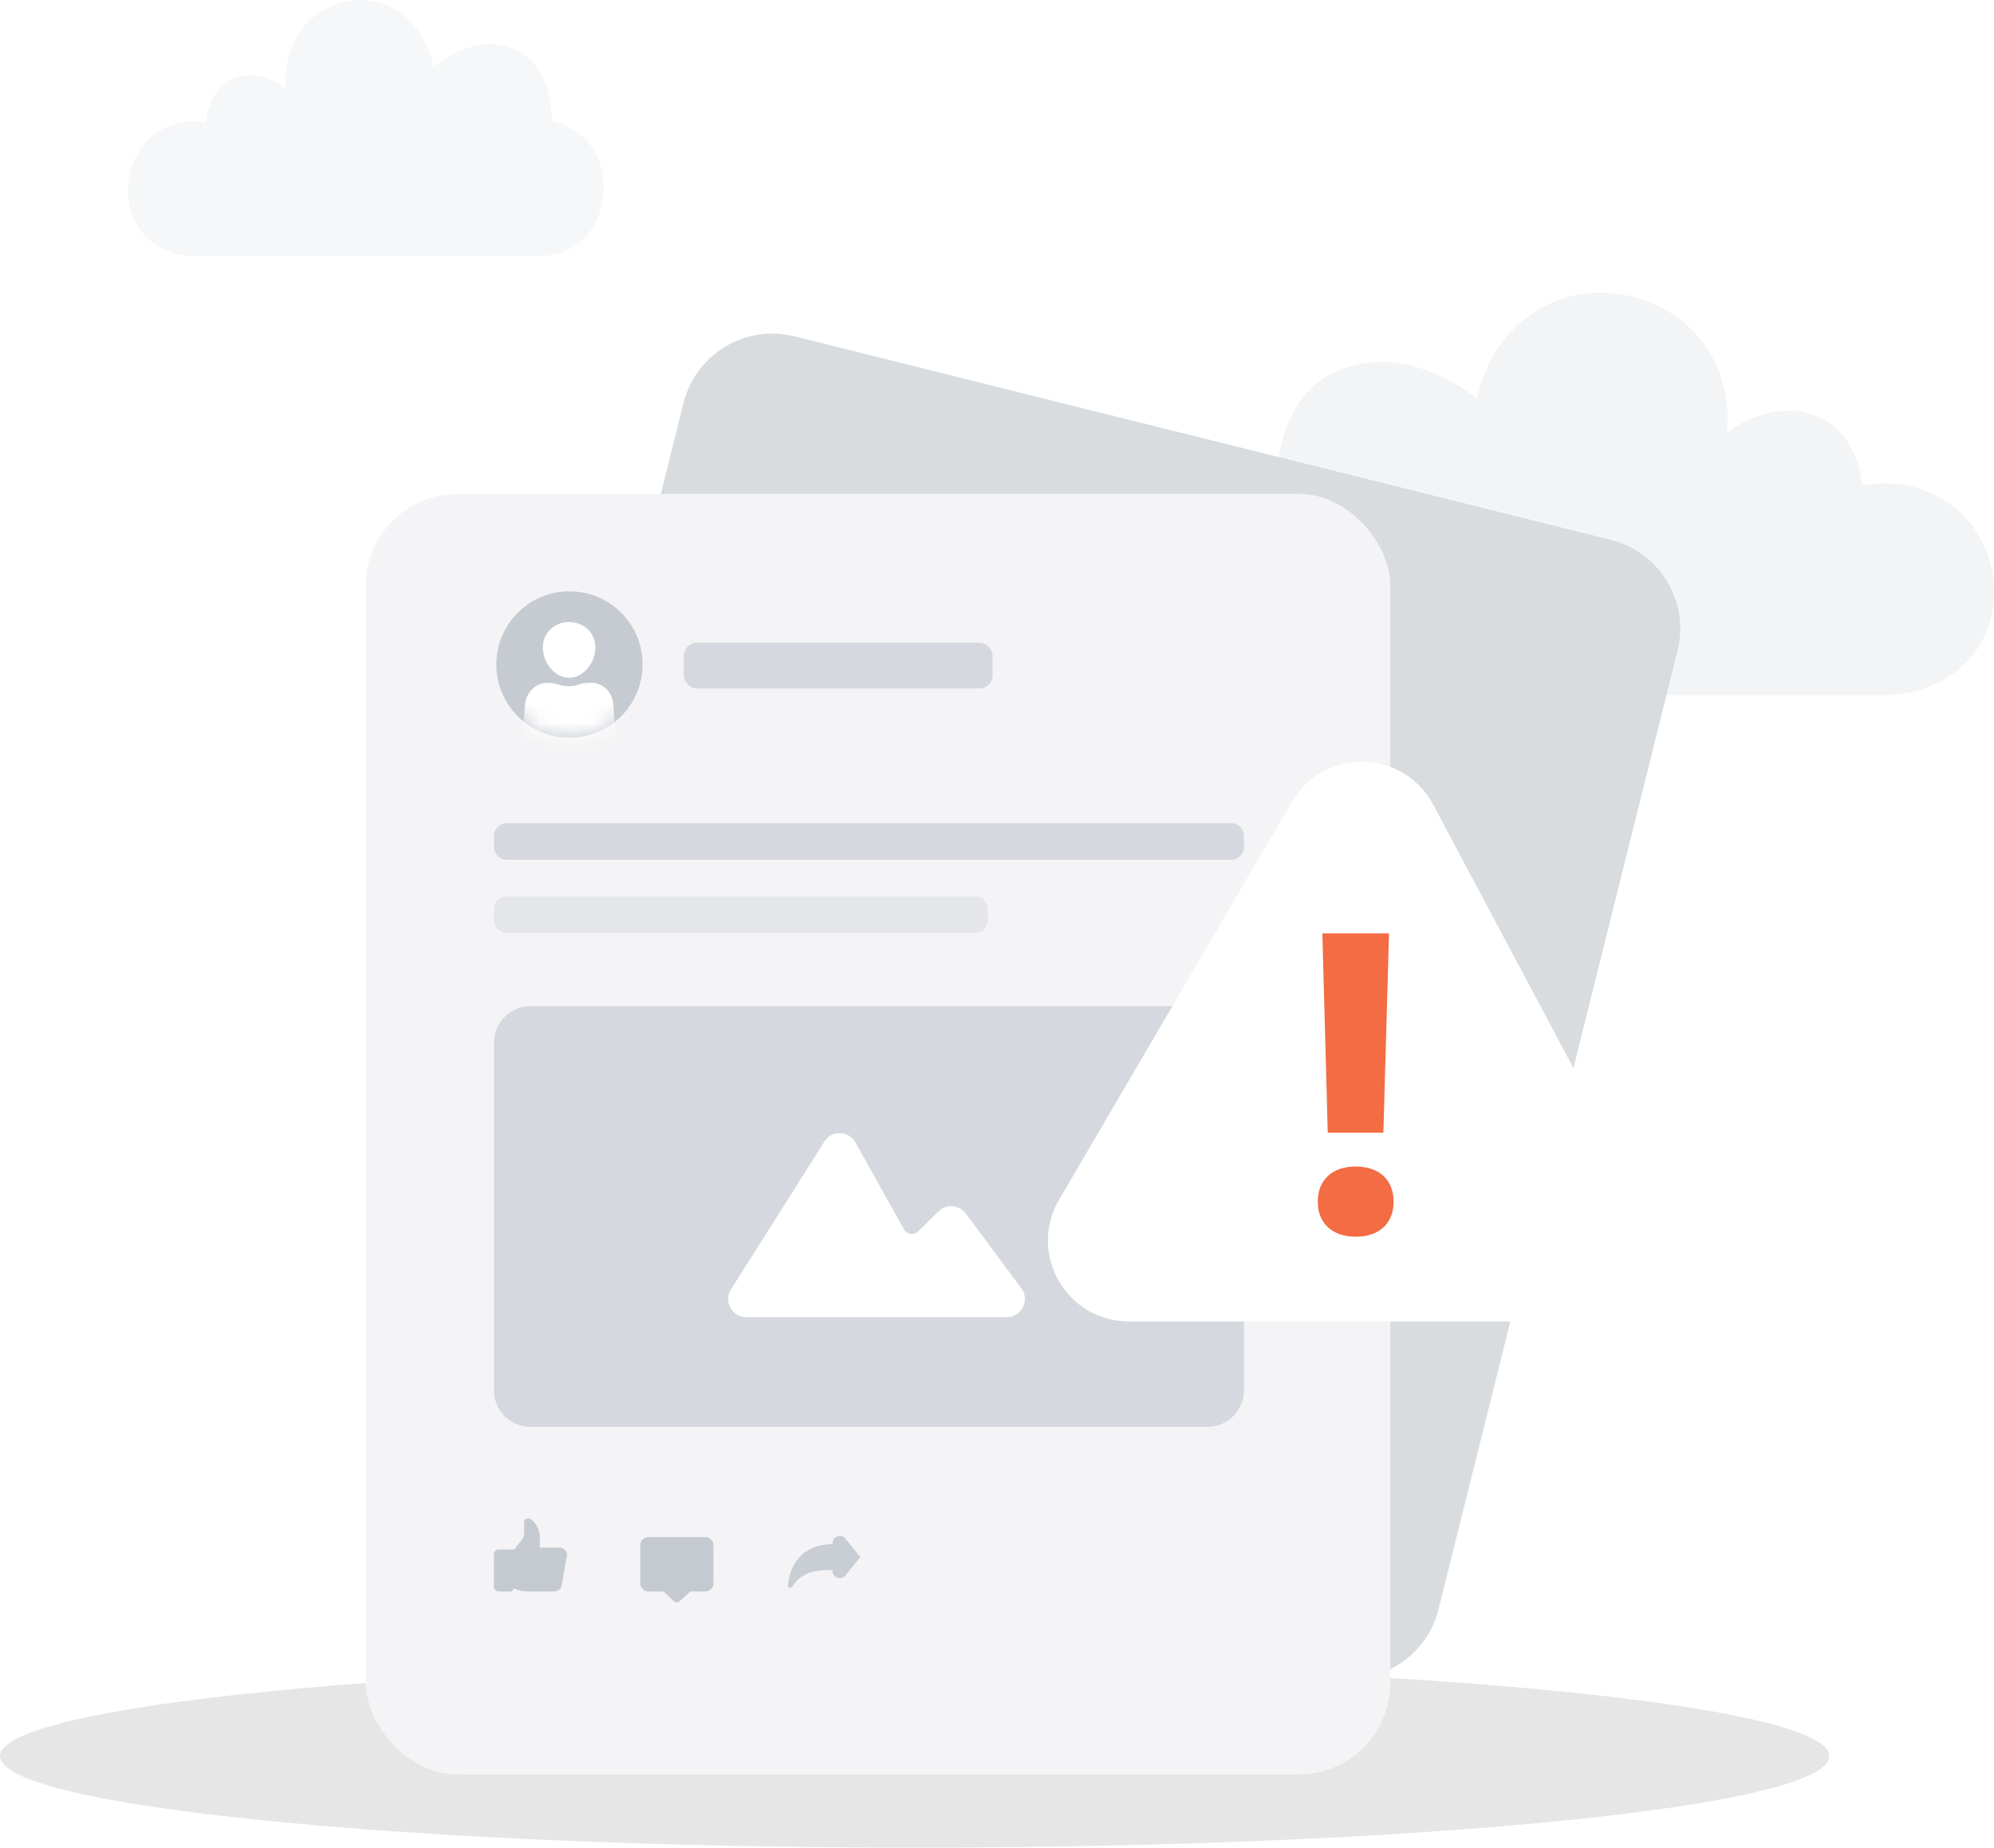 <svg width="109" height="101" viewBox="0 0 109 101" fill="none" xmlns="http://www.w3.org/2000/svg">
<path opacity="0.2" fill-rule="evenodd" clip-rule="evenodd" d="M89.31 38C89.31 38 99.846 38 102.925 38C106.005 38 109 36.006 109 32.312C109 28.618 105.709 25.798 101.803 26.545C101.803 26.545 101.639 23.912 99.599 22.884C97.559 21.855 95.329 22.884 94.394 23.679C94.713 20.986 93.421 17.446 89.497 16.295C85.572 15.144 81.692 17.443 80.733 21.784C80.733 21.784 77.211 18.752 73.395 20.159C69.578 21.565 69.806 26.41 69.806 26.41C69.806 26.41 66.641 26.793 65.402 29.903C64.162 33.012 65.719 38 71.072 38C76.424 38 89.31 38 89.31 38Z" fill="#C6CBD0"/>
<path opacity="0.15" fill-rule="evenodd" clip-rule="evenodd" d="M18.635 14C18.635 14 12.409 14 10.59 14C8.77 14 7 12.731 7 10.38C7 8.03 8.944 6.235 11.253 6.71C11.253 6.71 11.35 5.035 12.555 4.38C13.761 3.726 15.078 4.38 15.631 4.887C15.443 3.173 16.206 0.92 18.525 0.188C20.844 -0.545 23.137 0.918 23.703 3.68C23.703 3.68 25.784 1.751 28.04 2.646C30.295 3.542 30.16 6.625 30.16 6.625C30.16 6.625 32.03 6.868 32.763 8.847C33.495 10.826 32.575 14 29.412 14C26.249 14 18.635 14 18.635 14Z" fill="#C6CBD0"/>
<path opacity="0.1" fill-rule="evenodd" clip-rule="evenodd" d="M50 101C77.614 101 100 98.761 100 96C100 93.239 77.614 91 50 91C22.386 91 0 93.239 0 96C0 98.761 22.386 101 50 101Z" fill="black"/>
<path fill-rule="evenodd" clip-rule="evenodd" d="M37.364 22.028C38.032 19.349 40.745 17.718 43.425 18.386L88.058 29.515C90.738 30.183 92.368 32.897 91.7 35.576L78.636 87.972C77.968 90.651 75.255 92.282 72.575 91.614L27.942 80.485C25.262 79.817 23.632 77.104 24.3 74.424L37.364 22.028Z" fill="#D8DCDF"/>
<rect x="20" y="27" width="56" height="70" rx="5" fill="#F4F4F6"/>
<path opacity="0.2" fill-rule="evenodd" clip-rule="evenodd" d="M27 45.703C27 45.315 27.315 45 27.703 45H67.297C67.685 45 68 45.315 68 45.703V46.297C68 46.685 67.685 47 67.297 47H27.703C27.315 47 27 46.685 27 46.297V45.703Z" fill="#5C6D7E"/>
<path opacity="0.2" fill-rule="evenodd" clip-rule="evenodd" d="M27 57C27 55.895 27.895 55 29 55H66C67.105 55 68 55.895 68 57V76C68 77.105 67.105 78 66 78H29C27.895 78 27 77.105 27 76L27 57Z" fill="#5C6D7E"/>
<path fill-rule="evenodd" clip-rule="evenodd" d="M40.79 72C40.013 72 39.541 71.143 39.956 70.487L45.065 62.403C45.465 61.77 46.396 61.796 46.761 62.449L49.415 67.207C49.574 67.492 49.961 67.547 50.193 67.317L51.303 66.217C51.73 65.795 52.432 65.848 52.79 66.33L55.831 70.425C56.314 71.076 55.85 72 55.039 72H40.79Z" fill="white"/>
<path opacity="0.1" fill-rule="evenodd" clip-rule="evenodd" d="M27 49.703C27 49.315 27.315 49 27.703 49H53.297C53.685 49 54 49.315 54 49.703V50.297C54 50.685 53.685 51 53.297 51H27.703C27.315 51 27 50.685 27 50.297V49.703Z" fill="#5C6D7E"/>
<path opacity="0.5" fill-rule="evenodd" clip-rule="evenodd" d="M46.217 84.114C45.98 83.82 45.507 83.988 45.507 84.365V84.412C45.006 84.412 44.43 84.526 43.96 84.885C43.579 85.175 43.267 85.627 43.121 86.309C43.101 86.4 43.084 86.535 43.071 86.674C43.058 86.803 43.23 86.851 43.301 86.743V86.743C43.527 86.397 43.781 86.168 44.126 86.025C44.474 85.88 44.913 85.824 45.507 85.824V85.87C45.507 86.247 45.98 86.415 46.217 86.122L47.03 85.118L46.217 84.114Z" fill="#9EA8B2"/>
<path fill-rule="evenodd" clip-rule="evenodd" d="M28.077 86.82C28.312 86.94 28.589 87 28.867 87H30.285C30.52 87 30.712 86.82 30.712 86.6L31 85C31 84.78 30.808 84.6 30.573 84.6H29.507V84C29.507 83.66 29.293 83.2 28.973 83.02C28.824 82.96 28.653 83.04 28.653 83.2V83.82C28.653 83.937 28.615 84.05 28.544 84.143L28.12 84.7H27.267C27.119 84.7 27 84.819 27 84.967V86.733C27 86.881 27.119 87 27.267 87H27.897C27.997 87 28.077 86.919 28.077 86.82V86.82Z" fill="#C5CAD0"/>
<path fill-rule="evenodd" clip-rule="evenodd" d="M35.444 84.027C35.199 84.027 35 84.226 35 84.471V86.556C35 86.801 35.199 87 35.444 87H36.273L36.849 87.535C36.934 87.614 37.066 87.614 37.151 87.535L37.727 87H38.556C38.801 87 39 86.801 39 86.556V84.471C39 84.226 38.801 84.027 38.556 84.027H35.444Z" fill="#C5CAD0"/>
<rect opacity="0.2" x="37.381" y="35.136" width="16.878" height="2.5" rx="0.703" fill="#5C6D7E"/>
<path opacity="0.3" fill-rule="evenodd" clip-rule="evenodd" d="M31.129 40.324C33.339 40.324 35.129 38.533 35.129 36.324C35.129 34.114 33.339 32.324 31.129 32.324C28.92 32.324 27.129 34.114 27.129 36.324C27.129 38.533 28.92 40.324 31.129 40.324Z" fill="#5C6D7E"/>
<mask id="mask0" mask-type="alpha" maskUnits="userSpaceOnUse" x="27" y="32" width="9" height="9">
<path fill-rule="evenodd" clip-rule="evenodd" d="M31.129 40.324C33.339 40.324 35.129 38.533 35.129 36.324C35.129 34.114 33.339 32.324 31.129 32.324C28.92 32.324 27.129 34.114 27.129 36.324C27.129 38.533 28.92 40.324 31.129 40.324Z" fill="white"/>
</mask>
<g mask="url(#mask0)">
<path fill-rule="evenodd" clip-rule="evenodd" d="M32.545 35.398C32.545 36.215 31.902 37.051 31.11 37.051C30.317 37.051 29.674 36.215 29.674 35.398C29.674 34.581 30.317 34.005 31.11 34.005C31.902 34.005 32.545 34.581 32.545 35.398ZM29.913 37.328C29.244 37.331 28.742 37.891 28.692 38.558L28.581 40.035C28.541 40.559 28.955 41.005 29.48 41.005H32.739C33.264 41.005 33.678 40.559 33.638 40.035L33.524 38.508C33.475 37.864 33.002 37.335 32.357 37.329C32.329 37.328 32.3 37.328 32.271 37.328C31.892 37.328 31.75 37.379 31.616 37.428C31.495 37.471 31.381 37.513 31.104 37.513C30.813 37.513 30.667 37.467 30.521 37.42C30.375 37.374 30.23 37.328 29.938 37.328L29.913 37.328Z" fill="white"/>
</g>
<g filter="url(#filter0_d)">
<path fill-rule="evenodd" clip-rule="evenodd" d="M61.708 67.236C58.294 67.236 56.169 63.53 57.894 60.584L70.627 38.829C72.374 35.844 76.717 35.932 78.342 38.985L89.923 60.74C91.49 63.683 89.357 67.236 86.022 67.236H61.708Z" fill="white"/>
<path fill-rule="evenodd" clip-rule="evenodd" d="M75.929 46.024L75.621 56.921H72.581L72.285 46.024H75.929ZM76.18 60.692C76.18 61.874 75.394 62.606 74.107 62.606C72.831 62.606 72.034 61.874 72.034 60.692C72.034 59.499 72.831 58.767 74.107 58.767C75.394 58.767 76.18 59.499 76.18 60.692Z" fill="#F36C43"/>
</g>
<defs>
<filter id="filter0_d" x="49.281" y="33.642" width="49.166" height="46.594" filterUnits="userSpaceOnUse" color-interpolation-filters="sRGB">
<feFlood flood-opacity="0" result="BackgroundImageFix"/>
<feColorMatrix in="SourceAlpha" type="matrix" values="0 0 0 0 0 0 0 0 0 0 0 0 0 0 0 0 0 0 127 0"/>
<feOffset dy="5"/>
<feGaussianBlur stdDeviation="4"/>
<feColorMatrix type="matrix" values="0 0 0 0 0 0 0 0 0 0 0 0 0 0 0 0 0 0 0.08 0"/>
<feBlend mode="normal" in2="BackgroundImageFix" result="effect1_dropShadow"/>
<feBlend mode="normal" in="SourceGraphic" in2="effect1_dropShadow" result="shape"/>
</filter>
</defs>
</svg>
